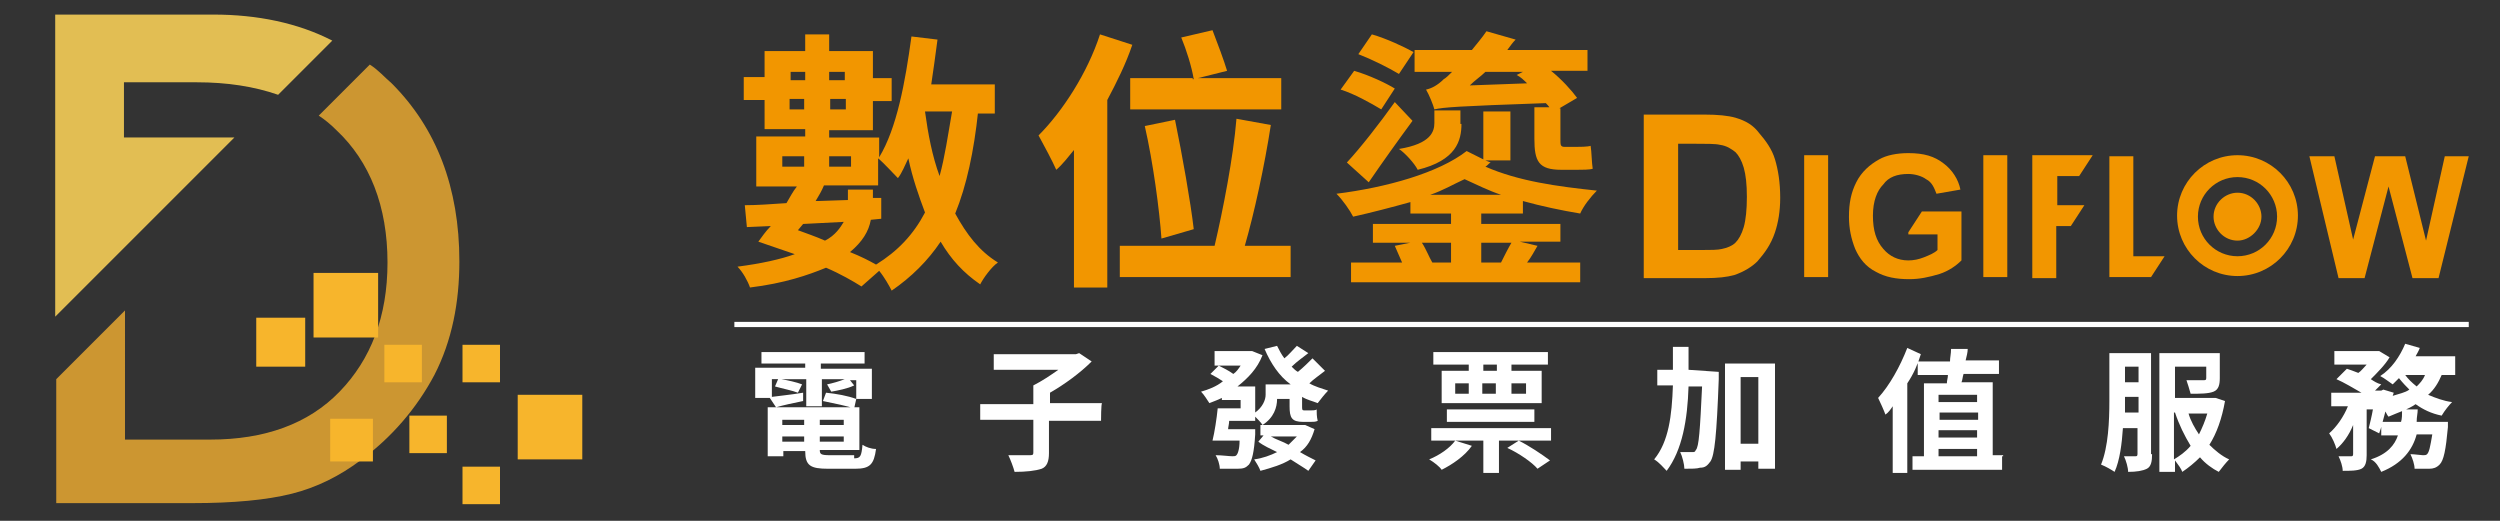 <?xml version="1.0" encoding="utf-8"?>
<!-- Generator: Adobe Illustrator 24.0.2, SVG Export Plug-In . SVG Version: 6.00 Build 0)  -->
<svg version="1.1" id="圖層_1" xmlns="http://www.w3.org/2000/svg" xmlns:xlink="http://www.w3.org/1999/xlink" x="0px" y="0px"
	 viewBox="0 0 240 50" style="enable-background:new 0 0 240 50;" xml:space="preserve">
<rect x="0" y="0" width="240" height="50" fill="#333333" stroke="none"/>
<style type="text/css">
	.st0{fill:#CC9631;}
	.st1{fill:#E2BE53;}
	.st2{fill:#F7B52C;}
	.st3{fill:#F29600;}
	.st4{fill:#FFFFFF;}
</style>
<g>
	<g>
		<g>
			<g>
				<path class="st0" d="M35.5,6.2l-4.9,4.9c0.6,0.4,1.1,0.8,1.7,1.4c3.2,3,4.9,7.3,4.9,12.7c0,5.2-1.6,9.3-4.6,12.4
					s-7.2,4.6-12.4,4.6h-8.2V29.8l-6.6,6.6v11.9h13.1c3.9,0,7.1-0.3,9.5-0.9c2.4-0.6,4.6-1.7,6.6-3.2c3-2.2,5.4-5,7.1-8.2
					c1.7-3.3,2.4-7,2.4-10.9c0-7.1-2.2-12.8-6.5-17.1C36.9,7.4,36.3,6.7,35.5,6.2z"/>
				<path class="st1" d="M18.9,7.9c2.9,0,5.5,0.4,7.8,1.2l5.2-5.2c-3.3-1.7-7.2-2.5-11.4-2.5H5.3v29l5.7-5.7l0.9-0.9l10.6-10.6H11.9
					V7.9H18.9z"/>
			</g>
			<g>
				<g>
					<rect x="24.6" y="30.5" class="st2" width="4.7" height="4.7"/>
				</g>
				<g>
					<rect x="31.7" y="40.2" class="st2" width="4.1" height="4.1"/>
				</g>
				<g>
					<rect x="36.9" y="33.1" class="st2" width="3.6" height="3.6"/>
				</g>
				<g>
					<rect x="44.4" y="33.1" class="st2" width="3.6" height="3.6"/>
				</g>
				<g>
					<rect x="39.3" y="39.9" class="st2" width="3.6" height="3.6"/>
				</g>
				<g>
					<rect x="44.4" y="44.8" class="st2" width="3.6" height="3.6"/>
				</g>
				<g>
					<rect x="30.1" y="26.2" class="st2" width="6.2" height="6.2"/>
				</g>
				<g>
					<rect x="49.7" y="37.9" class="st2" width="6.2" height="6.2"/>
				</g>
			</g>
		</g>
	</g>
</g>
<g>
	<g>
		<path class="st3" d="M157.9,11h5.7c1.3,0,2.3,0.1,3,0.3c1,0.3,1.7,0.7,2.3,1.5c0.6,0.7,1.2,1.5,1.5,2.5c0.3,1,0.5,2.2,0.5,3.7
			c0,1.3-0.2,2.4-0.5,3.3c-0.4,1.2-1,2-1.7,2.8c-0.5,0.5-1.3,1-2.2,1.3c-0.7,0.2-1.6,0.3-2.8,0.3h-5.9V11H157.9z M161.1,13.6V24h2.3
			c0.8,0,1.5,0,1.9-0.1c0.5-0.1,1-0.3,1.3-0.6c0.3-0.3,0.6-0.8,0.8-1.5c0.2-0.7,0.3-1.7,0.3-2.9s-0.1-2.1-0.3-2.8s-0.5-1.2-0.8-1.5
			c-0.4-0.3-0.8-0.6-1.5-0.7c-0.4-0.1-1.3-0.1-2.5-0.1h-1.5V13.6z"/>
		<path class="st3" d="M173.2,26.7V14.9h2.3v11.7H173.2z"/>
		<path class="st3" d="M183.2,22.3l1.3-2h3.8V25c-0.5,0.5-1.2,1-2.1,1.3c-1,0.3-1.9,0.5-2.9,0.5c-1.3,0-2.3-0.2-3.2-0.7
			c-1-0.5-1.6-1.3-2-2.2c-0.4-1-0.6-2-0.6-3.1c0-1.3,0.2-2.3,0.7-3.3c0.5-1,1.3-1.7,2.2-2.2c0.7-0.4,1.7-0.6,2.8-0.6
			c1.5,0,2.5,0.3,3.4,1c0.8,0.6,1.4,1.5,1.6,2.5l-2.3,0.4c-0.2-0.5-0.4-1.1-1-1.4c-0.4-0.3-1.1-0.5-1.7-0.5c-1.1,0-1.9,0.3-2.4,1
			c-0.6,0.6-1,1.6-1,3s0.3,2.4,1,3.2c0.6,0.7,1.4,1.1,2.4,1.1c0.5,0,1-0.1,1.5-0.3c0.5-0.2,1-0.4,1.3-0.7v-1.5h-2.8V22.3z"/>
		<path class="st3" d="M190.4,26.7V14.9h2.3v11.7H190.4z"/>
		<path class="st3" d="M195.1,26.7V14.9h5.8l-1.3,2h-2.1v2.8h2.6l-1.3,2h-1.4v5H195.1z"/>
		<path class="st3" d="M202.5,26.7V15h2.3v9.6h3l-1.3,2H202.5z"/>
		<path class="st3" d="M224.5,26.7l-2.8-11.7h2.4l1.8,8l2.1-8h2.9l2,8.1l1.8-8.1h2.3l-2.9,11.7h-2.5l-2.3-8.8l-2.3,8.8
			C227.1,26.7,224.5,26.7,224.5,26.7z"/>
		<g>
			<path class="st3" d="M214.8,14.9c-3.2,0-5.8,2.6-5.8,5.8s2.6,5.8,5.8,5.8c3.2,0,5.8-2.6,5.8-5.8C220.6,17.5,218,14.9,214.8,14.9z
				 M214.8,24.6c-2.1,0-3.8-1.7-3.8-3.8s1.7-3.8,3.8-3.8s3.8,1.7,3.8,3.8S216.9,24.6,214.8,24.6z M214.8,23.1
				c-1.3,0-2.3-1.1-2.3-2.3c0-1.3,1.1-2.3,2.3-2.3c1.3,0,2.3,1.1,2.3,2.3C217.1,22,216,23.1,214.8,23.1z"/>
		</g>
	</g>
</g>
<g>
	<g>
		<g>
			<path class="st3" d="M93.9,10.7c-0.4,3.8-1.1,7.1-2.2,9.8c1.1,2,2.3,3.6,4.1,4.7c-0.6,0.4-1.4,1.5-1.7,2.1
				c-1.6-1.1-2.8-2.4-3.8-4.1c-1.2,1.8-2.8,3.4-4.7,4.7c-0.2-0.4-0.7-1.3-1.2-1.9l-1.7,1.5c-0.8-0.5-2-1.2-3.4-1.8
				c-1.7,0.7-4,1.5-7.3,1.9c-0.2-0.6-0.7-1.5-1.2-2c2.3-0.3,4.1-0.7,5.5-1.2c-1.2-0.4-2.3-0.8-3.5-1.2c0.3-0.4,0.7-1,1.2-1.5
				l-2.3,0.1l-0.2-2.1c1.2,0,2.5-0.1,4-0.2c0.3-0.5,0.6-1.1,1-1.6h-3.9v-4.8h4.7v-0.7h-3.9V9.6h-2V7.4h2V4.9h3.9V3.3h2.3v1.6h4.2
				v2.6h1.8v2.2h-1.8v2.8h-4.2v0.7h4.8v1.9c1.7-2.8,2.5-7.2,3.1-11.6L90,3.8c-0.2,1.5-0.4,3-0.6,4.3h6.1v2.8h-1.7V10.7z M75.1,16
				h2.1v-1h-2.1V16z M75.9,6.9v0.8h1.4V6.9H75.9z M77.2,10.5v-1h-1.4v1H77.2z M76.6,22.1c0.8,0.3,1.7,0.6,2.6,1
				c1-0.5,1.5-1.3,1.8-1.8l-3.9,0.2L76.6,22.1z M83.6,21.1c-0.2,1.1-0.8,2.1-2,3.1c1,0.4,1.8,0.8,2.5,1.2c2.1-1.3,3.6-2.9,4.7-5
				c-0.6-1.6-1.2-3.3-1.6-5.2c-0.3,0.6-0.6,1.4-1,1.9c-0.4-0.4-1.4-1.5-1.9-1.9v2.6h-5.2c-0.2,0.5-0.5,1-0.8,1.5l3.1-0.1v-1h2.4V19
				h0.8V21L83.6,21.1z M79.6,6.9v0.8h1.5V6.9H79.6z M81.2,10.5v-1h-1.5v1H81.2z M79.6,15v1h2.1v-1H79.6z M88.8,10.7
				c0.3,2.2,0.7,4.3,1.4,6.2c0.5-1.8,0.8-3.9,1.2-6.2H88.8z"/>
			<path class="st3" d="M108.7,4.3c-0.6,1.8-1.5,3.6-2.4,5.3v18h-3.2V14.4c-0.5,0.6-1.1,1.4-1.7,1.9c-0.3-0.7-1.2-2.4-1.7-3.3
				c2.3-2.3,4.7-6,5.9-9.7L108.7,4.3z M123.9,23.6v3h-16.4v-3h9.1c0.8-3.4,1.8-8.5,2.1-12.2L122,12c-0.6,3.9-1.6,8.5-2.5,11.6H123.9
				z M114.6,7.6c-0.2-1.2-0.7-2.8-1.2-4l3-0.7c0.5,1.3,1.1,2.9,1.4,3.9L115,7.5h8v3h-14.5v-3h6V7.6z M111.5,22.9
				c-0.2-2.8-0.8-7.3-1.6-10.8l2.9-0.6c0.7,3.4,1.5,7.9,1.8,10.5L111.5,22.9z"/>
			<path class="st3" d="M147.6,23.6c-0.3,0.5-0.6,1.1-1,1.6h5.1v1.9h-22v-1.9h4.9c-0.2-0.5-0.5-1.1-0.7-1.6l1.5-0.3h-3.6v-1.8h7.5
				v-1h-3.9v-1.1c-1.8,0.5-3.7,1-5.5,1.4c-0.3-0.6-1-1.6-1.6-2.2c4.8-0.6,9.8-2,12.5-4.1l1.6,0.8v-4.6h2.6v4.7h-2.4l0.5,0.2
				c-0.2,0.1-0.3,0.3-0.5,0.4c3.2,1.4,6.9,1.9,10.7,2.3c-0.6,0.6-1.3,1.5-1.6,2.2c-1.8-0.3-3.7-0.7-5.5-1.2v1.2h-4v1h7.6v1.7h-3.9
				L147.6,23.6z M132.6,10.5c-1-0.6-2.6-1.5-3.9-1.9l1.3-1.8c1.4,0.4,3.1,1.2,3.9,1.7L132.6,10.5z M129.3,15.6
				c1.3-1.4,3.1-3.7,4.6-5.8l1.7,1.8c-1.4,1.9-2.9,4-4.2,5.9L129.3,15.6z M134.3,7.1c-1-0.6-2.6-1.4-3.9-1.9l1.3-1.9
				c1.4,0.4,3.1,1.2,4,1.7L134.3,7.1z M140.3,11.9c0,1.6-0.5,3.5-4.2,4.4c-0.3-0.6-1.2-1.6-1.8-2c3.1-0.5,3.4-1.7,3.4-2.5v-1.2h2.5
				v1.3H140.3z M148.8,10.4c-0.1-0.2-0.3-0.4-0.4-0.5c-8.6,0.3-9.8,0.4-10.7,0.6c-0.1-0.4-0.5-1.4-0.8-1.9c0.5-0.1,1.1-0.4,1.7-1
				c0.2-0.1,0.5-0.4,0.8-0.7h-3.6V4.8h5.5c0.4-0.5,1-1.2,1.4-1.8l2.8,0.8c-0.3,0.3-0.5,0.6-0.8,1h7.7v2h-3.5c1,0.8,2,1.9,2.5,2.6
				l-1.7,1h0.1v3c0,0.5,0,0.7,0.4,0.7h1.1c0.3,0,1.1,0,1.4-0.1c0.1,0.6,0.1,1.6,0.2,2.2c-0.3,0.1-1,0.1-1.5,0.1h-1.5
				c-2.2,0-2.6-0.8-2.6-3v-3H148.8z M136.5,23.3c0.4,0.6,0.7,1.4,1,1.9h1.8v-1.9H136.5z M144.1,18.7c-1.2-0.4-2.4-1-3.5-1.5
				c-1.1,0.5-2.1,1.1-3.3,1.5H144.1z M146.6,8c-0.3-0.3-0.6-0.6-1-0.8l0.6-0.3h-3.6c-0.4,0.4-1,0.8-1.5,1.3L146.6,8z M142.2,23.3
				v1.9h1.9c0.3-0.6,0.7-1.4,1-1.9H142.2z"/>
		</g>
	</g>
</g>
<g>
	<path class="st4" d="M73.9,38.2h-1.4v-2.9h4.8v-0.4h-4.2v-1.1H83v1.1h-4.2v0.5h4.9v2.9h-1.5L82,39.2c-0.6-0.2-2-0.5-3-0.7l0.3-0.8
		c1,0.1,2.1,0.3,2.9,0.6v-1.8h-0.6L82,37c-0.6,0.3-1.6,0.5-2.2,0.6l-0.4-0.7c0.5-0.1,1.2-0.3,1.7-0.5h-2.2V39h-1.5v-2.6h-2.4
		c0.6,0.1,1.5,0.3,2,0.5l-0.4,0.8c-0.5-0.2-1.5-0.4-2.2-0.6l0.3-0.7h-0.6v1.7c0.7-0.1,1.8-0.2,3-0.4v0.8c-1,0.2-1.9,0.4-2.6,0.6
		L73.9,38.2z M82,44c0.6,0,0.7-0.2,0.8-1.3c0.3,0.2,0.8,0.4,1.3,0.4c-0.2,1.5-0.6,1.9-2,1.9h-2.6c-1.7,0-2.2-0.3-2.2-1.7l0,0h-2.1
		v0.5h-1.5v-4.7h8.8v4.1h-3.8l0,0c0,0.4,0.1,0.5,1,0.5H82V44z M75.1,40.3v0.5h2.1v-0.5H75.1z M77.2,42.4v-0.5h-2.1v0.5H77.2z
		 M81,40.3h-2.3v0.5H81V40.3z M81,42.4v-0.5h-2.3v0.5H81z"/>
	<path class="st4" d="M105.7,40.4h-5v3.1c0,0.8-0.2,1.3-0.7,1.5c-0.6,0.2-1.5,0.3-2.6,0.3c-0.1-0.4-0.4-1.2-0.6-1.6
		c0.8,0,1.9,0,2.1,0c0.3,0,0.3-0.1,0.3-0.3v-3.1h-5.1v-1.5h5.1V37c0.8-0.4,1.7-1,2.4-1.5h-6.2v-1.5h7.9l0.3-0.1l1.2,0.8
		c-1.1,1.1-2.6,2.2-4,3v1h5C105.7,38.7,105.7,40.4,105.7,40.4z"/>
	<path class="st4" d="M127.2,35.6c-0.5,0.4-1.1,0.8-1.5,1.2c0.5,0.3,1.2,0.5,1.8,0.7c-0.3,0.3-0.7,0.8-1,1.2c-0.5-0.2-1-0.3-1.5-0.6
		V39c0,0.3,0,0.4,0.2,0.4h0.6c0.2,0,0.5,0,0.6-0.1c0,0.3,0,0.7,0.1,1.1c-0.2,0.1-0.4,0.1-0.7,0.1h-0.7c-1.1,0-1.3-0.4-1.3-1.5v-0.7
		h-1.2c0,0.8-0.3,1.8-1.4,2.5c-0.1-0.2-0.5-0.6-0.7-0.8v0.4h-2.5c0,0.3-0.1,0.6-0.1,0.8h2.6c0,0,0,0.3,0,0.5
		c-0.1,1.7-0.3,2.5-0.6,2.9c-0.3,0.3-0.5,0.4-1.1,0.4c-0.3,0-1,0-1.7,0c0-0.4-0.2-1-0.4-1.3c0.6,0,1.3,0.1,1.6,0.1
		c0.2,0,0.3,0,0.4-0.1s0.3-0.5,0.3-1.4h-2.6c0.2-0.8,0.4-2.1,0.5-3.1h2.2v-0.8h-1.8v-0.2c-0.4,0.2-0.7,0.3-1.2,0.5
		c-0.2-0.3-0.5-0.8-0.8-1.1c0.7-0.2,1.5-0.5,2.1-1c-0.3-0.2-0.8-0.5-1.2-0.7l0.8-0.8c0.4,0.2,1,0.5,1.4,0.8c0.3-0.2,0.5-0.5,0.7-0.8
		h-2.5v-1.4h3.3h0.3l1,0.4c-0.5,1.3-1.4,2.2-2.4,3h1.7v2.5c0.7-0.5,1-1.2,1-1.7v-1h2.4c-1.1-0.8-1.9-2-2.5-3.4l1.2-0.3
		c0.2,0.4,0.4,0.8,0.7,1.2c0.4-0.3,0.8-0.8,1.2-1.2l1.1,0.7c-0.5,0.4-1.1,0.8-1.6,1.3c0.2,0.2,0.4,0.4,0.6,0.5
		c0.5-0.4,1.1-1,1.4-1.3L127.2,35.6z M126.2,41.2c-0.3,1-0.7,1.7-1.4,2.2c0.5,0.3,1.1,0.6,1.5,0.8l-0.7,1c-0.4-0.3-1.1-0.7-1.7-1.1
		c-0.8,0.5-1.8,0.8-2.9,1.1c-0.1-0.3-0.4-0.8-0.6-1.1c0.8-0.1,1.6-0.4,2.2-0.7c-0.6-0.3-1.3-0.6-1.8-1l0.5-0.6h-0.3v-1h4.1h0.2
		L126.2,41.2z M122,41.9c0.5,0.3,1.2,0.5,1.7,0.8c0.3-0.3,0.5-0.5,0.8-0.8H122z"/>
	<path class="st4" d="M141.3,42.8c-0.7,1-1.9,1.8-2.9,2.3c-0.2-0.3-0.7-0.7-1.2-1c1-0.4,2-1.1,2.5-1.8L141.3,42.8z M148.9,41.1v1.2
		h-5v3.1h-1.5v-3.1h-5v-1.2H148.9z M141,35h-3.4v-1.2h11V35h-3.5v0.6h2.9v3.1h-9.6v-3.1h2.6L141,35L141,35z M138.9,40.5v-1.2h8.4
		v1.2H138.9z M139.7,37.8h1.3v-1h-1.3V37.8z M143.7,35h-1.3v0.6h1.3V35z M142.3,37.8h1.3v-1h-1.3V37.8z M145.8,42.3
		c1,0.5,2.2,1.3,3,1.9l-1.2,0.8c-0.5-0.6-1.8-1.5-2.9-2L145.8,42.3z M145.1,36.8v1h1.4v-1H145.1z"/>
	<path class="st4" d="M165,35.7c0,0,0,0.5,0,0.7c-0.2,5.4-0.4,7.3-0.8,7.9c-0.3,0.4-0.5,0.6-1,0.6c-0.3,0.1-0.8,0.1-1.5,0.1
		c0-0.4-0.2-1.2-0.4-1.6c0.4,0,0.8,0,1.1,0s0.3,0,0.4-0.2c0.3-0.3,0.4-1.9,0.6-6.1h-1.3c-0.1,3.2-0.6,6.1-2.1,8.1
		c-0.3-0.3-0.7-0.8-1.2-1.1c1.4-1.7,1.7-4.2,1.8-7.1h-1.5v-1.5h1.5c0-0.7,0-1.5,0-2.2h1.5c0,0.7,0,1.5,0,2.2L165,35.7z M170.4,34.9
		V45h-1.6v-0.7h-1.7v0.8h-1.5V34.9H170.4z M168.8,42.6v-6.4h-1.7v6.4H168.8z"/>
	<path class="st4" d="M184.4,34c-0.3,1-0.7,1.9-1.3,2.8v8.6h-1.4v-6.4c-0.2,0.3-0.4,0.6-0.7,0.8c-0.1-0.3-0.5-1.2-0.7-1.6
		c1.1-1.2,2.1-3,2.8-4.8L184.4,34z M192.2,43.8v1.3h-8.6v-1.3h1.1v-7h2.2c0-0.3,0.1-0.5,0.1-0.8h-2.9v-1.3h3.1
		c0-0.4,0.1-0.7,0.1-1.2h1.6c0,0.3-0.1,0.7-0.2,1.1h3.2v1.3h-3.4c-0.1,0.3-0.1,0.6-0.2,0.8h3v7h1V43.8z M186.1,37.9v0.7h3.7v-0.7
		H186.1z M189.9,39.6h-3.7v0.7h3.7V39.6z M186.1,41.3V42h3.7v-0.7H186.1z M186.1,43.8h3.7v-0.7h-3.7V43.8z"/>
	<path class="st4" d="M206.6,43.6c0,0.7-0.1,1.2-0.5,1.4s-1,0.3-1.8,0.3c0-0.4-0.2-1.1-0.4-1.5c0.4,0,1,0,1.1,0s0.2,0,0.2-0.2v-2.5
		h-1.4c-0.1,1.5-0.3,3.1-0.8,4.2c-0.3-0.2-0.8-0.5-1.3-0.7c0.7-1.7,0.8-4.2,0.8-6.1v-4.6h4v9.7H206.6z M205.3,39.7v-1.6H204v0.3
		c0,0.4,0,0.7,0,1.2h1.3V39.7z M204,35.2v1.5h1.3v-1.5H204z M213.6,38.5c-0.3,1.7-0.8,3.1-1.5,4.2c0.5,0.5,1.2,1.1,1.9,1.4
		c-0.3,0.3-0.7,0.8-1,1.2c-0.6-0.3-1.3-0.8-1.8-1.4c-0.5,0.5-1.1,1-1.7,1.4c-0.1-0.3-0.4-0.7-0.7-1.1v1.1h-1.5V33.9h5.8v2.4
		c0,0.6-0.1,1.1-0.6,1.3c-0.5,0.2-1.3,0.2-2.2,0.2c-0.1-0.4-0.3-1-0.4-1.3c0.6,0,1.4,0,1.6,0s0.3,0,0.3-0.2v-1.1h-3v3h3.7h0.2
		L213.6,38.5z M208.7,44.1c0.5-0.3,1.1-0.7,1.6-1.3c-0.6-1-1.1-2-1.5-3.2h-0.1V44.1z M210.1,39.7c0.2,0.7,0.6,1.4,1,2
		c0.3-0.6,0.6-1.3,0.8-2H210.1z"/>
	<path class="st4" d="M234.4,36c-0.3,0.7-0.7,1.4-1.3,1.9c0.7,0.3,1.5,0.6,2.3,0.7c-0.3,0.3-0.7,0.8-1,1.3c-1-0.2-1.8-0.6-2.5-1.1
		c-0.7,0.5-1.7,0.8-2.6,1.2c-0.1-0.1-0.2-0.3-0.3-0.5c-0.2,0.7-0.4,1.6-0.6,2.1l-1-0.5c0.1-0.4,0.3-1.2,0.4-1.8h-0.6v4.4
		c0,0.6-0.1,1.1-0.5,1.3c-0.4,0.2-1.1,0.2-1.8,0.2c0-0.4-0.2-1-0.4-1.4c0.5,0,1,0,1.2,0c0.1,0,0.2,0,0.2-0.2v-2.8
		c-0.4,1-1,1.8-1.6,2.3c-0.1-0.4-0.4-1.1-0.7-1.5c0.7-0.6,1.4-1.6,1.8-2.6h-1.6v-1.3h2.9c-0.7-0.4-1.7-1-2.4-1.3l1-1
		c0.3,0.1,0.6,0.2,1.1,0.4c0.3-0.2,0.5-0.5,0.8-0.8h-3.1v-1.3h4.1h0.2l1,0.6c-0.4,0.7-1.2,1.5-1.8,2.1c0.3,0.2,0.6,0.4,1,0.5
		l-0.6,0.6h0.6l0.2-0.1l1,0.3l-0.1,0.3c0.6-0.2,1.2-0.3,1.6-0.6c-0.3-0.3-0.6-0.6-1-1.1c-0.2,0.2-0.4,0.4-0.6,0.6
		c-0.3-0.2-0.8-0.6-1.2-0.8c1.1-0.7,1.9-1.9,2.4-3.1l1.4,0.4c-0.1,0.3-0.3,0.6-0.4,0.8h3.8V36H234.4z M233.5,40.5h1.5
		c0,0,0,0.4,0,0.5c-0.2,2.2-0.4,3.2-0.8,3.6c-0.3,0.3-0.6,0.4-1,0.4c-0.3,0-0.8,0-1.4,0c0-0.4-0.2-1-0.4-1.4c0.4,0,1,0.1,1.2,0.1
		c0.2,0,0.3,0,0.4-0.1c0.2-0.2,0.3-0.7,0.5-1.9H232c-0.4,1.5-1.4,2.8-3.4,3.6c-0.2-0.4-0.5-1-1-1.2c1.6-0.5,2.3-1.4,2.6-2.3h-1.6
		v-1.3h1.9c0.1-0.3,0.1-0.7,0.1-1.2h1.5c0,0.4-0.1,0.7-0.1,1.2L233.5,40.5L233.5,40.5z M230.9,36c0.3,0.4,0.6,0.7,1.1,1.1
		c0.3-0.3,0.6-0.6,0.8-1.1H230.9z"/>
</g>
<rect x="70.5" y="30.9" class="st4" width="166.5" height="0.5"/>
</svg>
